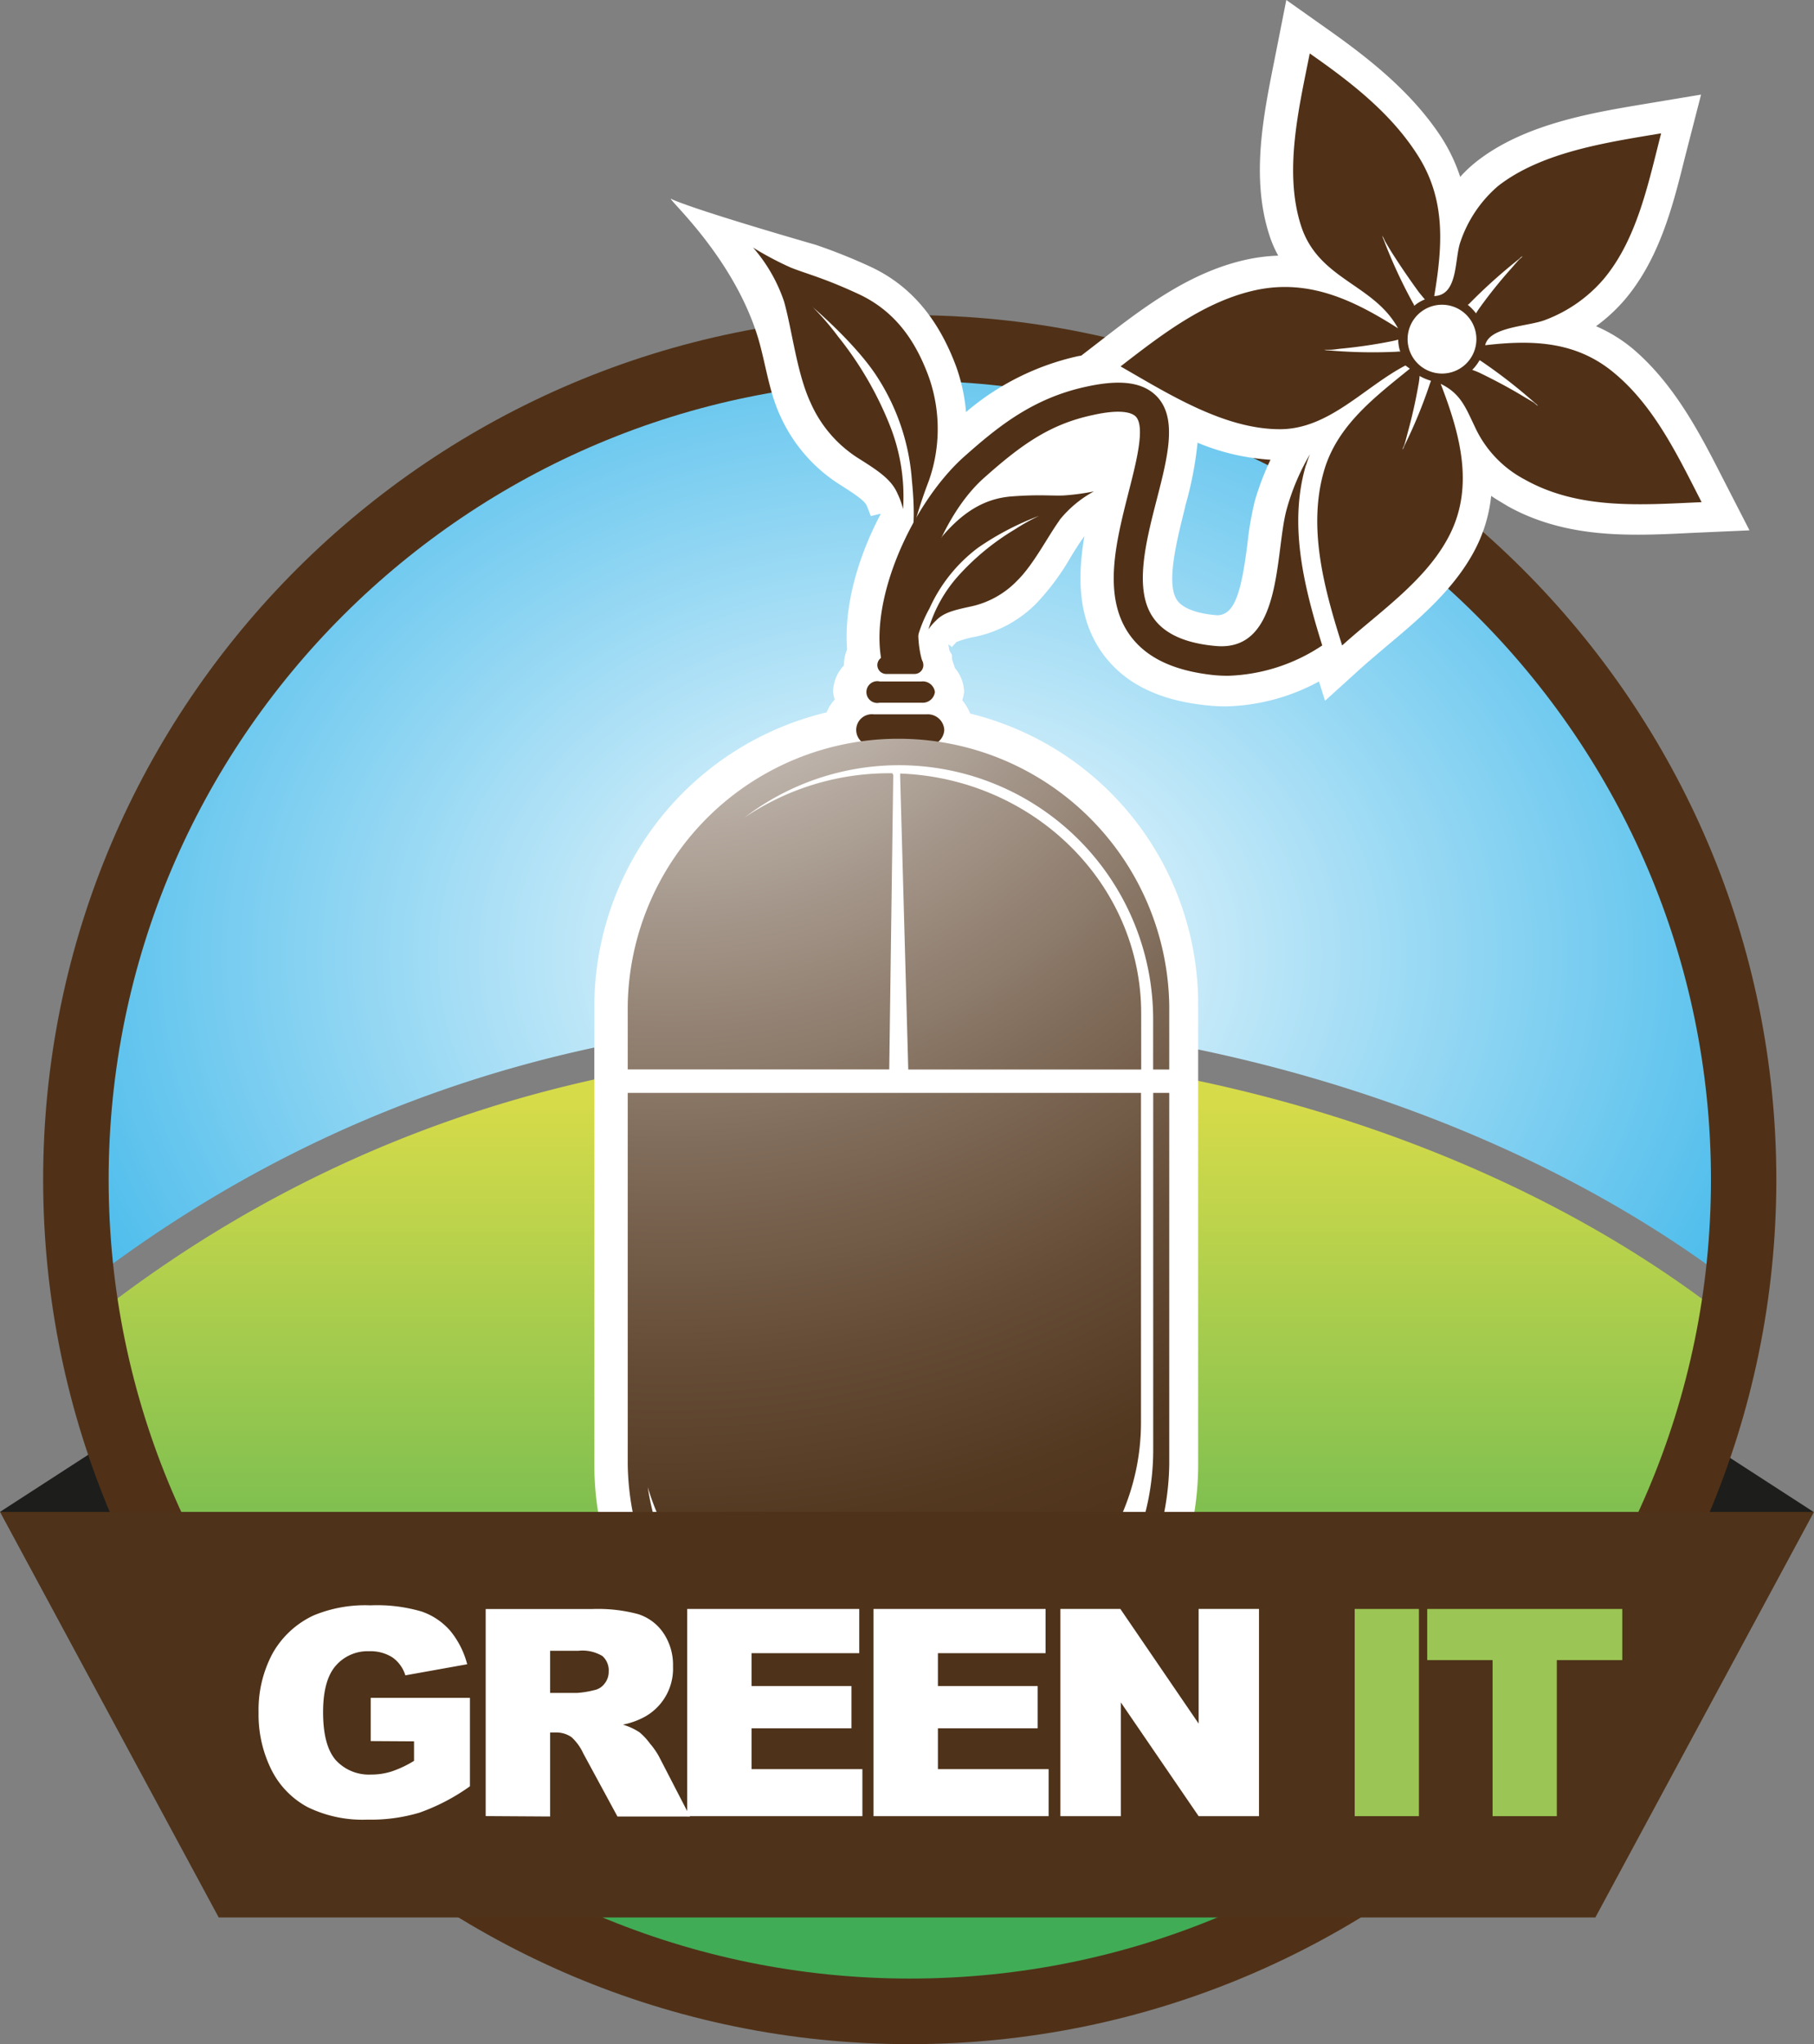 <svg xmlns="http://www.w3.org/2000/svg" xmlns:xlink="http://www.w3.org/1999/xlink" viewBox="0 0 271.64 305.99"><rect x="0" y="0" width="271.64" height="305.99" fill="#808080" stroke="none"/><defs><style>.cls-1{fill:#1d1d1b;}.cls-2{fill:url(#radial-gradient);}.cls-3{fill:url(#linear-gradient);}.cls-4,.cls-6{fill:#503117;}.cls-5{fill:#fff;}.cls-6{fill-rule:evenodd;}.cls-7{fill:url(#radial-gradient-2);}.cls-8{fill:#4e3219;}.cls-9{fill:#9bc555;}.cls-10{fill:url(#radial-gradient-3);}.cls-11{fill:url(#radial-gradient-4);}</style><radialGradient id="radial-gradient" cx="136.21" cy="142.66" r="145.72" gradientTransform="translate(0 31.67) scale(1 0.78)" gradientUnits="userSpaceOnUse"><stop offset="0" stop-color="#fff"/><stop offset="1" stop-color="#3eb7ea"/></radialGradient><linearGradient id="linear-gradient" x1="136.22" y1="164.93" x2="136.22" y2="271.24" gradientUnits="userSpaceOnUse"><stop offset="0" stop-color="#d6db49"/><stop offset="1" stop-color="#40ac56"/></linearGradient><radialGradient id="radial-gradient-2" cx="99.96" cy="68.02" r="176.54" gradientUnits="userSpaceOnUse"><stop offset="0" stop-color="#fff"/><stop offset="0.17" stop-color="#d5cec8"/><stop offset="0.39" stop-color="#a5978b"/><stop offset="0.59" stop-color="#806c5a"/><stop offset="0.77" stop-color="#654c36"/><stop offset="0.91" stop-color="#543921"/><stop offset="1" stop-color="#4e3219"/></radialGradient><radialGradient id="radial-gradient-3" cx="99.97" cy="68.03" r="176.53" xlink:href="#radial-gradient-2"/><radialGradient id="radial-gradient-4" cx="99.96" cy="68.03" r="176.54" xlink:href="#radial-gradient-2"/></defs><title>icon-green-it</title><g id="Calque_2" data-name="Calque 2"><g id="Calque_1-2" data-name="Calque 1"><polygon class="cls-1" points="0 226.32 15.59 216.23 21.83 226.96 0 226.32"/><polygon class="cls-1" points="271.56 226.32 255.97 216.23 249.72 226.96 271.56 226.32"/><path class="cls-2" d="M11.37,176.58a125,125,0,0,0,1.06,15.94c34.5-26.68,75-40.24,120.52-40.24,46.91,0,94.15,15,127.06,40.27a125.74,125.74,0,0,0,1.05-16c0-68.75-55.9-124.49-124.84-124.49S11.37,107.83,11.37,176.58"/><path class="cls-3" d="M13.21,197.75a124.89,124.89,0,0,0,246,0c-31.8-25.26-78.45-40.84-126.29-40.84S45,172.49,13.21,197.75"/><path class="cls-4" d="M136.22,306C64.67,306,6.46,247.93,6.46,176.58S64.67,47.17,136.22,47.17,266,105.23,266,176.58,207.76,306,136.22,306Zm0-249C70.08,57,16.27,110.63,16.27,176.58s53.81,119.6,120,119.6,119.94-53.65,119.94-119.6S202.35,57,136.22,57Z"/><path class="cls-5" d="M100.57,29.78c-1.28-.58,9.45,8.56,13.09,21.29,1,3.55,1.58,7.73,3.13,11.07a23.61,23.61,0,0,0,9.08,10.47c2.23,1.42,3.61,2.35,3.93,3.1.36.9.53,1.34.59,1.55l1.46-.36V77c-3.68,7-5.46,14.22-5,20.23a5.73,5.73,0,0,0-.47,2.3.54.54,0,0,1,0,.08,5.85,5.85,0,0,0-1.63,3.95,5.34,5.34,0,0,0,.25,1.15,6.71,6.71,0,0,0-1.22,1.93A45.32,45.32,0,0,0,89,150.49v68.74a45.21,45.21,0,0,0,90.42,0V150.49a44.8,44.8,0,0,0-34.14-43.67,7.4,7.4,0,0,0-1.19-2,5.9,5.9,0,0,0,.28-1.26A5.8,5.8,0,0,0,143,100l-.44-1.33,0-.63-.36-.59a7.55,7.55,0,0,1-.18-1l.52.41c.11-.13.32-.36.7-.76a14.62,14.62,0,0,1,2.74-.77,18.08,18.08,0,0,0,9.32-5.12,36.91,36.91,0,0,0,5.07-6.87c.62-1,1.22-2,1.81-2.78a1.87,1.87,0,0,1,.2-.29c-1,5.93-1.05,12.13,2.58,17.34,3.25,4.62,8.47,7.28,16,8a23.74,23.74,0,0,0,2.65.13,30.51,30.51,0,0,0,13.9-3.73l.91,2.89,5.41-4.9c1.28-1.15,2.64-2.27,4-3.44,4.46-3.73,9.52-8,12.64-13.53a22.48,22.48,0,0,0,2.83-8.8c.77.54,1.6,1,2.46,1.53,6.77,3.79,14,4.28,19.53,4.28,2.56,0,5.15-.12,7.69-.25l9-.4-4-7.79c-3.36-6.58-7.16-14-13.41-19.34A22.56,22.56,0,0,0,239,48.83a25,25,0,0,0,4.39-4.07c5.18-6.17,7.17-14.15,8.92-21.2l2.42-9.4-8.34,1.39c-8,1.33-18.06,3-25.22,8.58a19.37,19.37,0,0,0-2.51,2.35,25.64,25.64,0,0,0-2.87-6c-4.6-7-11.33-12.12-17.29-16.32L192.62,0l-1.81,9.16c-1.63,8.17-3.5,17.42-.74,26a16.94,16.94,0,0,0,1.34,3.11,26.45,26.45,0,0,0-4.51.54c-8.74,1.84-15.84,7.35-22.26,12.32l-2.72,2.1-.51.09a38.71,38.71,0,0,0-16.75,8.36A27,27,0,0,0,143.23,55c-2.73-7.42-7-12.4-13.07-15.16a84.89,84.89,0,0,0-8-3.19s-17.45-5-21.57-6.83m76.86,46.06a53.79,53.79,0,0,0,1.88-9.61,33.47,33.47,0,0,0,10.92,2.55,41.38,41.38,0,0,0-2.34,6.15,47.11,47.11,0,0,0-1.1,6.35c-.89,7-1.83,10.78-4.55,10.78h0c-3.05-.23-5.19-1.06-6-2.27-1.71-2.43,0-9.09,1.23-14"/><path class="cls-6" d="M117.43,45.21c1.19,4.25,1.9,10.64,3.92,15a18.79,18.79,0,0,0,7.36,8.5c3,1.89,4.84,3.15,5.72,5.25a11.68,11.68,0,0,1,.8,2.24,28.74,28.74,0,0,0-2-12.57,51.87,51.87,0,0,0-7.76-13.29A39.43,39.43,0,0,0,121.73,46l-.13-.12a.39.39,0,0,1,.13.12c.92.79,6.79,5.92,9.72,10.57A32.81,32.81,0,0,1,136.56,72c.47,4.72.22,7,.06,7.71A69.38,69.38,0,0,1,139.08,72a23.35,23.35,0,0,0,.07-15.39C137,50.6,133.71,46.4,128.53,44s-7.74-3-10.1-3.94a47.32,47.32,0,0,1-5.66-3,24,24,0,0,1,4.66,8.13"/><path class="cls-6" d="M158.69,77.84c-1.85,2.57-3.92,6.67-6.35,9.06a13.55,13.55,0,0,1-7.07,3.91c-2.46.54-4,.9-5.14,2.12a7.37,7.37,0,0,0-1.1,1.29,20.8,20.8,0,0,1,4.46-8,36.77,36.77,0,0,1,8.53-7,30.27,30.27,0,0,1,3.58-2l.14,0a.5.5,0,0,0-.14,0A42,42,0,0,0,146.45,82a23.36,23.36,0,0,0-7.26,9.07,20,20,0,0,0-2,5.15,50,50,0,0,0,.28-5.78,16.76,16.76,0,0,1,3.79-10.34c3-3.46,6.18-5.48,10.24-5.79s5.95-.07,7.75-.14a34.87,34.87,0,0,0,4.56-.61,17,17,0,0,0-5.15,4.29"/><path class="cls-7" d="M172.69,163.6V217A38.05,38.05,0,0,1,97,222.61c4.43,15.16,19,26.29,36.22,26.29,20.8,0,37.64-16.13,37.64-36V163.6H94v55.63a40.55,40.55,0,0,0,81.09,0V163.6Z"/><path class="cls-4" d="M211.12,55.19c-5.25,4.26-10.84,8.47-12.83,15.21-2.54,8.65.07,17.94,2.69,26.22,5.34-4.83,12.14-9.4,15.7-15.81,4.28-7.59,2-15.72-.94-23.35,3,1.46,3.72,3.54,5.07,6.33a16.85,16.85,0,0,0,7.53,8c8.14,4.56,17.5,3.78,26.47,3.38-3.48-6.77-7-14.25-13-19.26-5.71-4.84-12.28-5.06-19.41-4.23.63-2.81,6.56-2.81,9-3.79a21.41,21.41,0,0,0,8.72-6.09c5.05-6,6.72-14.45,8.63-21.84-8,1.34-17.81,2.75-24.4,7.87a19,19,0,0,0-5.65,8.36c-.92,2.49-.28,8-3.93,8.13,1.27-7.58,1.78-14.56-2.59-21.26C208.14,16.79,202.13,12.19,196.13,8c-1.61,8.11-3.92,17.66-1.31,25.78s10.89,8.69,14.53,15.37c-6.55-4.17-13.23-7.4-21.17-5.75-7.74,1.64-14.26,6.72-20.38,11.45,7,4,15.45,9.41,23.87,9.4,7.34,0,12.64-6.34,18.79-9.54m9.41-9.1a79.75,79.75,0,0,1,7.68-6.9,1.23,1.23,0,0,1,.46-.35c-.15.2-.43.38-.62.59-.38.42-.74.85-1.13,1.29Q223.79,43,221.63,46a9.49,9.49,0,0,0-.6.91,7.49,7.49,0,0,0-1.24-1.28.39.39,0,0,0,.08-.1m-10.68,7.12a75.78,75.78,0,0,1-10.33-.21,2.18,2.18,0,0,1-.57-.08c.25,0,.57,0,.85,0,.58,0,1.14-.12,1.72-.17,2.47-.24,4.94-.6,7.38-1.08.4-.08.77-.16,1.14-.27a5.76,5.76,0,0,0,.3,1.8,2.67,2.67,0,0,0-.49,0m-2-16.79a2,2,0,0,1-.18-.55,7.07,7.07,0,0,1,.38.78c.28.48.59,1,.87,1.47q2,3.16,4.19,6.16c.31.39.6.74.92,1.11a5.71,5.71,0,0,0-1.49.87,1,1,0,0,1-.13.09c0-.25-.16-.36-.25-.57a74.84,74.84,0,0,1-4.31-9.36m7,21.39a72.82,72.82,0,0,1-3.92,9.55,1.24,1.24,0,0,1-.26.51c.07-.25.22-.52.31-.79.17-.55.31-1.1.45-1.64.67-2.42,1.21-4.83,1.64-7.28a9.79,9.79,0,0,0,.17-1.31,7.44,7.44,0,0,0,1.68.71c0,.09,0,.18-.07.25m.65-1.44a5.15,5.15,0,1,1,6.14-4,5.14,5.14,0,0,1-6.14,4m14.8,4.44c-.5-.31-1-.58-1.47-.87-2.14-1.3-4.34-2.46-6.58-3.55a10.62,10.62,0,0,0-1.13-.45,6.76,6.76,0,0,0,1.1-1.45l.18.1a78,78,0,0,1,8.15,6.34,1.64,1.64,0,0,1,.42.41c-.23-.14-.44-.37-.67-.53"/><path class="cls-4" d="M195.59,69.62c.16-.57.36-1.08.57-1.62a34.33,34.33,0,0,0-3.47,8.18c-1.8,6.43-.56,21.33-10.53,20.53-4.74-.4-7.84-1.88-9.47-4.25-2.95-4.19-1.09-11.4.55-17.77s3.09-12.1,0-15.34c-2.05-2.12-5.37-2.6-10.51-1.48-8.06,1.72-13.3,6-18.39,10.52-8.05,7.21-15,22.88-11.88,32.26l5.72-1.46c-2.5-7.51,2.21-21.39,9.07-27.56,5.72-5.11,10-8.14,16.4-9.5,4.47-1,5.95-.26,6.43.23,1.43,1.5.11,6.68-1.06,11.25-1.84,7.27-4,15.51.09,21.35,2.43,3.45,6.56,5.45,12.64,6.1.72.07,1.44.1,2.16.1A26.85,26.85,0,0,0,198,96.62c-2.73-8.78-5.07-18.07-2.44-27"/><path class="cls-4" d="M141.4,109.26a2.46,2.46,0,0,1-2.57,2.34h-8a2.35,2.35,0,1,1,0-4.67h8a2.46,2.46,0,0,1,2.57,2.33"/><path class="cls-4" d="M140,103.59a1.84,1.84,0,0,1-2,1.6h-6.27a1.63,1.63,0,1,1,0-3.18H138a1.83,1.83,0,0,1,2,1.58"/><path class="cls-4" d="M138.27,99.57a1.32,1.32,0,0,1-1.34,1.32h-4.2a1.33,1.33,0,0,1-1.35-1.32,1.35,1.35,0,0,1,1.35-1.35h4.2a1.35,1.35,0,0,1,1.34,1.35"/><polygon class="cls-8" points="238.9 287.03 32.75 287.03 0 226.32 271.64 226.32 238.9 287.03"/><path class="cls-5" d="M55.51,260.63v-6.47H70.37V267.4a30.41,30.41,0,0,1-7.54,3.94,25.34,25.34,0,0,1-7.78,1.05,18.79,18.79,0,0,1-9-1.88,12.85,12.85,0,0,1-5.42-5.61,18.53,18.53,0,0,1-1.91-8.55,17.9,17.9,0,0,1,2.09-8.83,13.66,13.66,0,0,1,6.15-5.7,20.11,20.11,0,0,1,8.51-1.51,23.61,23.61,0,0,1,7.71.94,10,10,0,0,1,4.25,2.88,13,13,0,0,1,2.53,5l-9.26,1.66a5.12,5.12,0,0,0-1.94-2.69,6.14,6.14,0,0,0-3.5-.92,6.31,6.31,0,0,0-5,2.19c-1.25,1.44-1.88,3.76-1.88,6.92,0,3.36.64,5.75,1.91,7.2a6.72,6.72,0,0,0,5.28,2.15,9.89,9.89,0,0,0,3.09-.47,16.29,16.29,0,0,0,3.34-1.58v-2.92Z"/><path class="cls-5" d="M72.73,271.86v-31h16a23.26,23.26,0,0,1,6.81.76,7.19,7.19,0,0,1,3.8,2.83,8.49,8.49,0,0,1,1.44,5,8.23,8.23,0,0,1-4.15,7.5,11.51,11.51,0,0,1-3.36,1.22,9,9,0,0,1,2.51,1.16A9.57,9.57,0,0,1,97.33,261a11.28,11.28,0,0,1,1.34,1.92l4.65,9H92.46l-5.13-9.47a7.54,7.54,0,0,0-1.74-2.4,4,4,0,0,0-2.35-.71h-.86v12.58Zm9.65-18.44h4.05A14.07,14.07,0,0,0,89,253a2.52,2.52,0,0,0,1.55-1,2.78,2.78,0,0,0,.6-1.78,2.87,2.87,0,0,0-.94-2.32,5.83,5.83,0,0,0-3.59-.79H82.38Z"/><polygon class="cls-5" points="102.9 240.85 128.67 240.85 128.67 247.47 112.54 247.47 112.54 252.39 127.5 252.39 127.5 258.72 112.54 258.72 112.54 264.83 129.14 264.83 129.14 271.87 102.9 271.87 102.9 240.85"/><polygon class="cls-5" points="130.8 240.85 156.57 240.85 156.57 247.47 140.45 247.47 140.45 252.39 155.39 252.39 155.39 258.72 140.45 258.72 140.45 264.83 157.03 264.83 157.03 271.87 130.8 271.87 130.8 240.85"/><polygon class="cls-5" points="158.79 240.85 167.77 240.85 179.49 258.01 179.49 240.85 188.53 240.85 188.53 271.87 179.49 271.87 167.84 254.84 167.84 271.87 158.79 271.87 158.79 240.85"/><rect class="cls-9" x="202.86" y="240.85" width="9.62" height="31.02"/><polygon class="cls-9" points="213.72 240.85 242.93 240.85 242.93 248.51 233.13 248.51 233.13 271.87 223.51 271.87 223.51 248.51 213.72 248.51 213.72 240.85"/><path class="cls-10" d="M134.79,116l1.22,44.1h34.88v-8.38c0-19.35-16-35.16-36.09-35.93,0,.07,0,.14,0,.21"/><path class="cls-11" d="M94,150.49v9.6h39.16l.6-44.1a2.1,2.1,0,0,1-.14-.24h-.38a38.64,38.64,0,0,0-21.72,6.61,38.06,38.06,0,0,1,61.16,30.12v7.62h2.41v-9.6a40.55,40.55,0,0,0-81.09,0"/></g></g></svg>